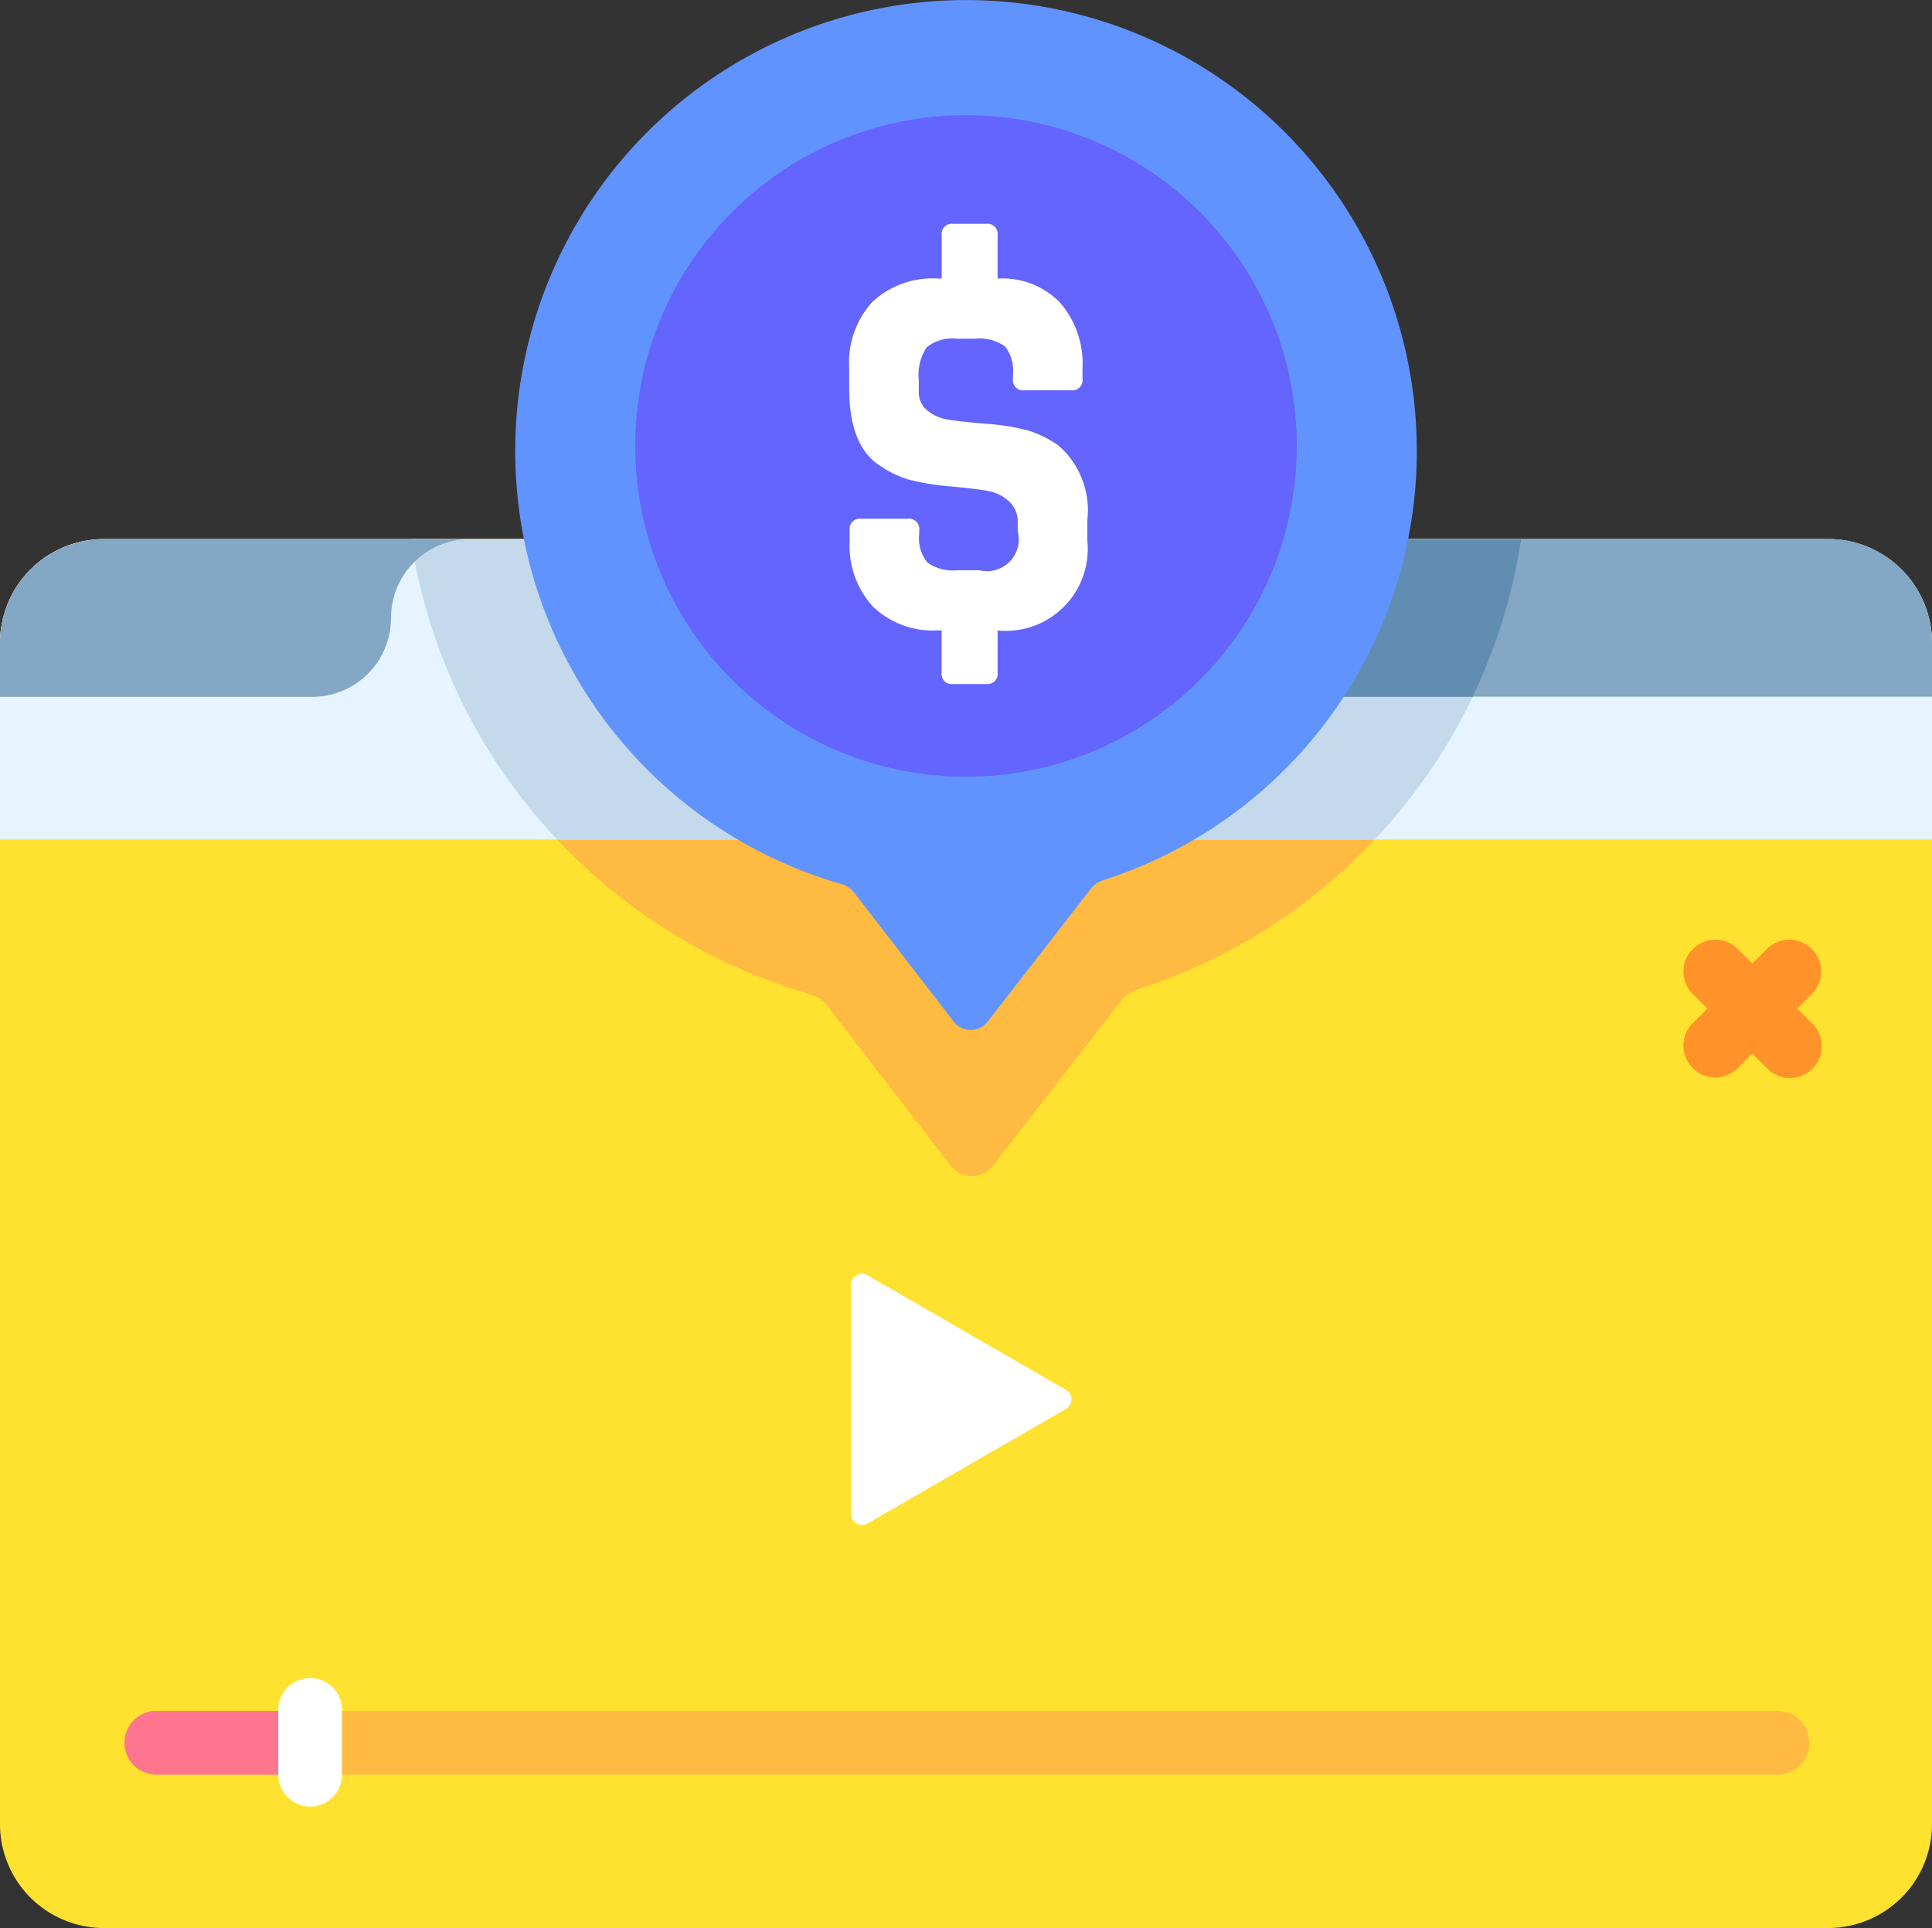 <svg xmlns="http://www.w3.org/2000/svg" width="88.16" height="87.987" viewBox="0 0 88.16 87.987">
  <rect x="0" y="0" width="88.16" height="87.987" fill="#333333" stroke="none"/>
  <g id="monetization" transform="translate(0 0)">
    <path id="Path_2758" data-name="Path 2758" d="M88.16,147.617v53.9a4.742,4.742,0,0,1-4.742,4.741H4.742A4.742,4.742,0,0,1,0,201.52v-53.9a4.743,4.743,0,0,1,4.742-4.742H83.418A4.743,4.743,0,0,1,88.16,147.617Zm0,0" transform="translate(0 -118.274)" fill="#ffe22f"/>
    <path id="Path_2759" data-name="Path 2759" d="M159.554,142.875a25.649,25.649,0,0,1-17.519,20.556,1.472,1.472,0,0,0-.722.5l-5.863,7.545a1.215,1.215,0,0,1-1.923,0l-5.644-7.315a1.489,1.489,0,0,0-.767-.514,25.644,25.644,0,0,1-18.222-20.769Zm0,0" transform="translate(-90.144 -118.274)" fill="#ffba41"/>
    <path id="Path_2760" data-name="Path 2760" d="M88.16,147.617v8.965H0v-8.965a4.743,4.743,0,0,1,4.742-4.742H83.418a4.743,4.743,0,0,1,4.742,4.742Zm0,0" transform="translate(0 -118.274)" fill="#e5f4ff"/>
    <path id="Path_2761" data-name="Path 2761" d="M152.875,156.582a25.528,25.528,0,0,0,6.679-13.707h-50.66a25.531,25.531,0,0,0,6.676,13.707Zm0,0" transform="translate(-90.144 -118.273)" fill="#c4daec"/>
    <path id="Path_2762" data-name="Path 2762" d="M4.742,142.875H21.436a3.6,3.6,0,0,0-3.593,3.6,3.6,3.6,0,0,1-3.593,3.6H0v-2.45a4.743,4.743,0,0,1,4.742-4.742Zm0,0" transform="translate(0 -118.274)" fill="#83a7c5"/>
    <path id="Path_2763" data-name="Path 2763" d="M255.217,147.617v2.45H208.993a3.6,3.6,0,0,1-3.594-3.6,3.6,3.6,0,0,0-3.594-3.6h48.67a4.743,4.743,0,0,1,4.742,4.742Zm0,0" transform="translate(-167.057 -118.274)" fill="#83a7c5"/>
    <path id="Path_2764" data-name="Path 2764" d="M205.4,146.47a3.6,3.6,0,0,0,3.594,3.6h25.26a25.369,25.369,0,0,0,2.213-7.192H201.8a3.6,3.6,0,0,1,3.594,3.6Zm0,0" transform="translate(-167.056 -118.274)" fill="#628db2"/>
    <path id="Path_2765" data-name="Path 2765" d="M108.2,456.35H34.231a1.455,1.455,0,0,1,0-2.909H108.2a1.455,1.455,0,1,1,0,2.909Zm0,0" transform="translate(-27.133 -375.365)" fill="#ffba41"/>
    <path id="Path_2766" data-name="Path 2766" d="M40.557,456.35H34.231a1.455,1.455,0,0,1,0-2.909h6.325a1.455,1.455,0,0,1,0,2.909Zm0,0" transform="translate(-27.134 -375.365)" fill="#ff758e"/>
    <path id="Path_2767" data-name="Path 2767" d="M451.272,252.128l.674-.674a1.455,1.455,0,0,0-2.058-2.057l-.673.673-.673-.673a1.455,1.455,0,0,0-2.058,2.057l.674.674-.674.674a1.455,1.455,0,0,0,2.058,2.057l.673-.673.673.673a1.455,1.455,0,1,0,2.058-2.057Zm0,0" transform="translate(-369.254 -206.102)" fill="#ff932a"/>
    <path id="Path_2768" data-name="Path 2768" d="M225.523,343.316v-5.233a.5.5,0,0,1,.751-.433l4.529,2.616,4.529,2.616a.5.5,0,0,1,0,.867l-4.529,2.616-4.529,2.616a.5.5,0,0,1-.751-.433Zm0,0" transform="translate(-186.691 -279.455)" fill="#fff"/>
    <path id="Path_2769" data-name="Path 2769" d="M75.189,450.779a1.455,1.455,0,0,1-1.454-1.455v-2.916a1.455,1.455,0,1,1,2.909,0v2.916A1.455,1.455,0,0,1,75.189,450.779Zm0,0" transform="translate(-61.038 -368.338)" fill="#fff"/>
    <path id="Path_2770" data-name="Path 2770" d="M177.677,20.57A20.57,20.57,0,1,0,151.4,40.336a1.185,1.185,0,0,1,.615.414l4.532,5.873a.977.977,0,0,0,1.545,0l4.707-6.06a1.19,1.19,0,0,1,.58-.4,20.578,20.578,0,0,0,14.3-19.6Zm0,0" transform="translate(-113.027 0)" fill="#6193ff"/>
    <path id="Path_2771" data-name="Path 2771" d="M198.528,45.622a15.094,15.094,0,1,1-15.094-15.094A15.094,15.094,0,0,1,198.528,45.622Zm0,0" transform="translate(-139.354 -25.272)" fill="#6464ff"/>
    <path id="Path_2772" data-name="Path 2772" d="M231.3,80.329h-1.5a.464.464,0,0,1-.524-.525V77.881h-.175a3.947,3.947,0,0,1-2.959-1.086,4.12,4.12,0,0,1-1.061-3.009v-.475a.464.464,0,0,1,.525-.524h2.123a.464.464,0,0,1,.525.524v.175a1.751,1.751,0,0,0,.375,1.3,2.031,2.031,0,0,0,1.373.35h1a1.45,1.45,0,0,0,1.748-1.773v-.375a1.268,1.268,0,0,0-.374-.974,1.951,1.951,0,0,0-.874-.474q-.449-.1-1.76-.225A11.538,11.538,0,0,1,227.783,71a4.788,4.788,0,0,1-1.323-.636q-1.4-.9-1.4-3.521v-.924a4.1,4.1,0,0,1,1.061-3.034,4.032,4.032,0,0,1,2.984-1.061h.175V59.853a.464.464,0,0,1,.525-.525h1.5a.464.464,0,0,1,.525.525v1.972h.05a3.637,3.637,0,0,1,2.8,1.1,4.221,4.221,0,0,1,1.024,3v.474a.464.464,0,0,1-.525.525h-2.123a.464.464,0,0,1-.525-.525V66.22a1.793,1.793,0,0,0-.362-1.3,2.032,2.032,0,0,0-1.386-.35h-.8a1.89,1.89,0,0,0-1.386.387,2.281,2.281,0,0,0-.362,1.511v.5a1.06,1.06,0,0,0,.374.862,1.925,1.925,0,0,0,.85.412q.549.1,1.86.212a9.642,9.642,0,0,1,1.973.325,5,5,0,0,1,1.311.662,3.909,3.909,0,0,1,1.323,3.4v.949a3.742,3.742,0,0,1-4.045,4.1h-.05V79.8a.463.463,0,0,1-.524.525Zm0,0" transform="translate(-186.309 -49.113)" fill="#fff"/>
  </g>
</svg>
